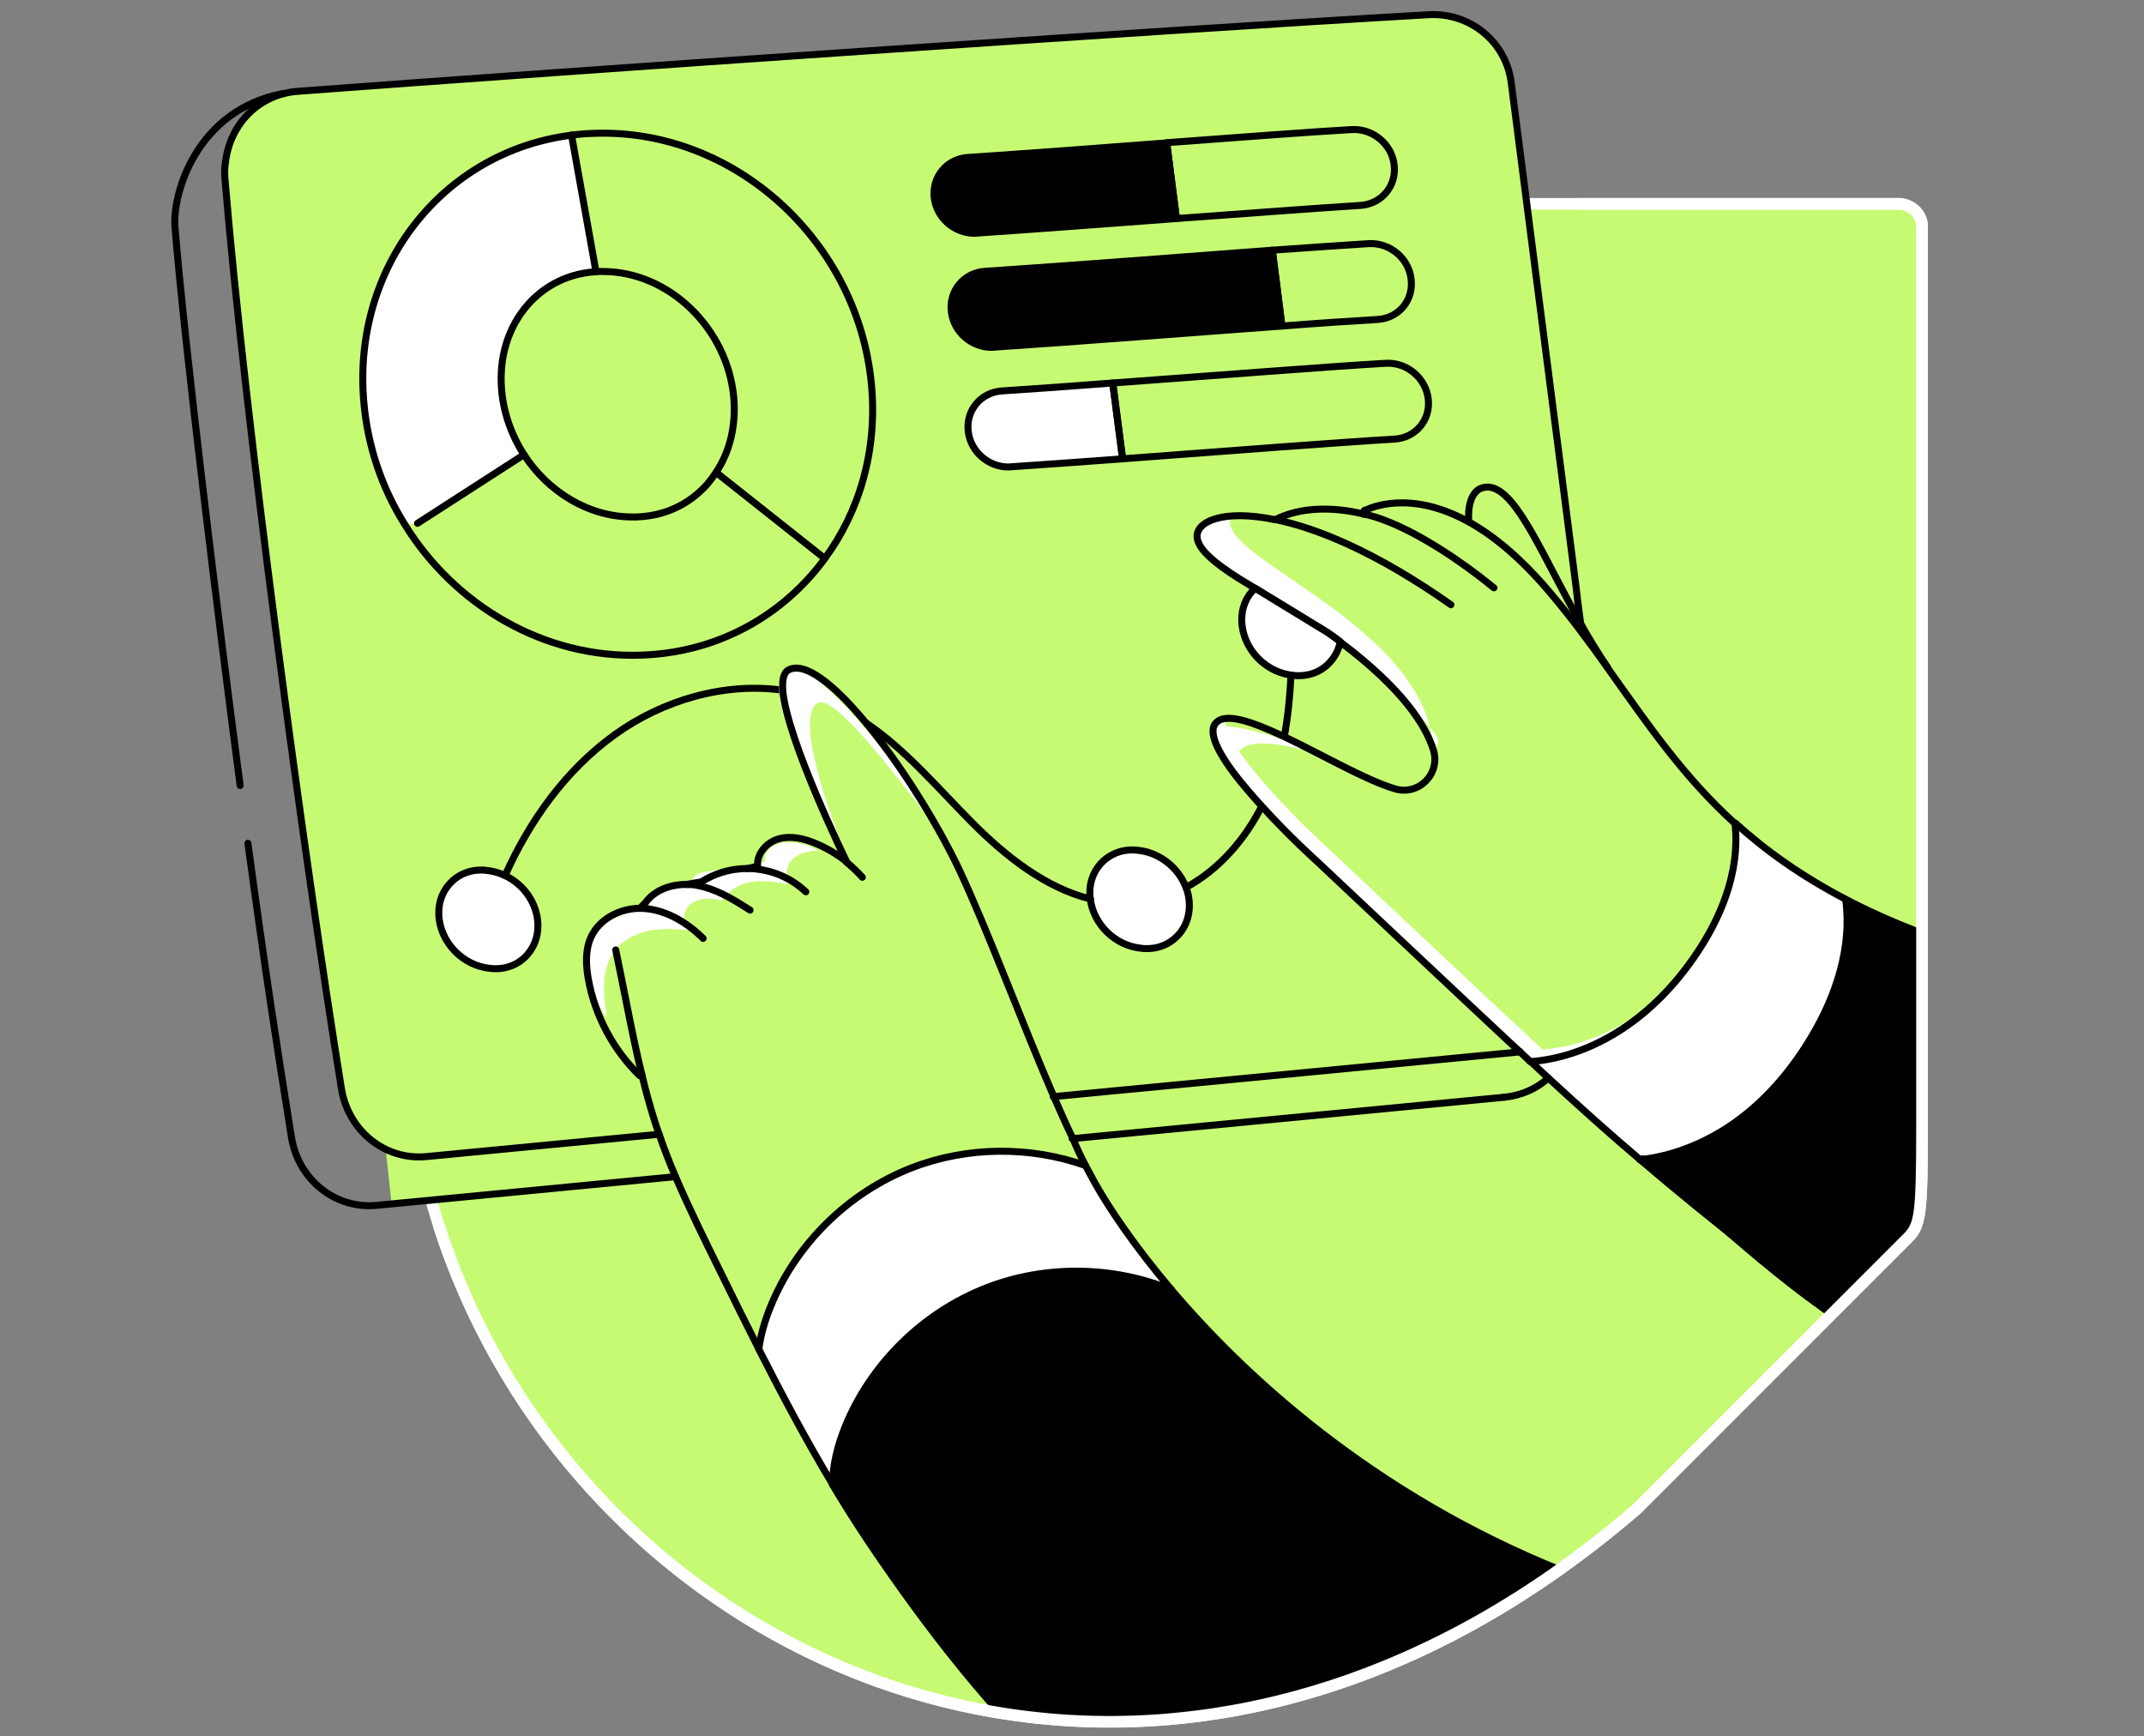 <svg width="368" height="298" viewBox="0 0 368 298" fill="none" xmlns="http://www.w3.org/2000/svg">
<rect x="0" y="0" width="368" height="298" fill="#808080" stroke="none"/>
<path d="M155.771 34.98C-40.47 171.501 140.226 380.417 280.984 258.928L327.447 212.464C329.6 210.312 329.907 208.57 329.907 193.196C329.907 177.958 329.907 152.437 329.907 111.952C329.907 75.67 329.907 43.248 329.907 38.909C329.907 36.415 327.652 34.98 325.944 34.98H155.771Z" fill="#C7FA73" stroke="white" stroke-width="2" stroke-miterlimit="10"/>
<path d="M91.427 191.891L65.918 194.654L67.224 206.712L92.733 203.949L91.427 191.891Z" fill="#C7FA73"/>
<path d="M310.878 178.027C307.735 183.288 303.772 188.071 298.92 191.795C294.069 195.519 288.295 198.115 282.248 198.935C281.975 198.799 281.735 198.901 281.462 199.038C276.132 194.494 270.905 189.779 265.712 185.03C264.687 184.074 263.662 183.117 262.637 182.195C268.206 181.785 273.536 179.735 278.251 176.694C283.102 173.551 287.236 169.28 290.584 164.497C295.333 157.835 298.613 149.704 297.827 141.539C297.793 141.436 297.793 141.368 297.793 141.266C302.952 145.946 309.067 150.319 316.754 154.351C317.916 162.55 315.148 170.92 310.878 178.027Z" fill="white"/>
<mask id="mask0" mask-type="alpha" maskUnits="userSpaceOnUse" x="69" y="34" width="261" height="262">
<path d="M155.771 34.98C-40.47 171.501 140.226 380.417 280.984 258.928L327.447 212.464C329.6 210.312 329.907 208.57 329.907 193.196C329.907 177.958 329.907 152.437 329.907 111.952C329.907 75.67 329.907 43.248 329.907 38.909C329.907 36.415 327.652 34.98 325.944 34.98H155.771Z" fill="#C7FA73"/>
</mask>
<g mask="url(#mask0)">
<path d="M329.122 159.885C367.659 174.713 323.689 231.972 323.689 231.972C308.486 223.841 294.65 210.278 281.496 199.038C281.77 198.901 282.009 198.799 282.282 198.935C288.329 198.149 294.069 195.519 298.954 191.795C303.806 188.071 307.769 183.288 310.912 178.027C315.182 170.92 317.95 162.55 316.822 154.351C320.512 156.298 324.578 158.143 329.122 159.885Z" fill="black"/>
<path d="M271.452 270.852L242.275 323.226L183.547 306.178C170.222 293.81 159.29 279.734 149.109 264.634C146.956 261.422 144.872 258.108 142.891 254.794V254.76C142.857 251.446 143.745 248.098 144.975 244.955C149.348 234.091 158.367 225.208 169.3 220.971C179.378 217.042 190.96 217.213 200.97 221.279H201.005C214.944 237.678 238.107 258.279 271.452 270.852Z" fill="black"/>
<path d="M262.706 182.16C263.731 183.117 264.721 184.074 265.78 185.03C270.939 189.779 276.167 194.494 281.53 199.038C294.684 210.278 307.12 219.81 323.724 231.972C323.724 231.972 367.693 174.713 329.156 159.885C324.646 158.143 320.546 156.298 316.822 154.351C309.135 150.319 303.02 145.946 297.861 141.266" stroke="black" stroke-width="1.2" stroke-miterlimit="10" stroke-linecap="round" stroke-linejoin="round"/>
<path d="M201.039 221.313C214.91 237.678 238.107 258.279 271.418 270.852L242.275 323.226L183.546 306.178C170.222 293.81 159.29 279.734 149.109 264.634C146.956 261.422 144.872 258.108 142.891 254.794" stroke="black" stroke-width="1.2" stroke-miterlimit="10" stroke-linecap="round" stroke-linejoin="round"/>
</g>
<path d="M254.028 83.869C258.811 81.785 263.116 91.795 269.06 102.899C269.812 104.265 270.529 105.632 271.315 107.033L270.803 103.138L270.495 100.507L259.392 14.208C258.469 7.17 252.251 2.113 245.179 2.523C196.085 5.325 99.399 12.021 51.022 15.643C50.168 15.711 49.382 15.848 48.631 16.052C48.255 16.155 47.845 16.258 47.469 16.394C47.162 16.497 46.854 16.633 46.513 16.77C46.376 16.838 46.239 16.907 46.103 16.975C45.761 17.146 45.419 17.317 45.112 17.522C44.907 17.624 44.736 17.727 44.565 17.863C44.258 18.068 43.95 18.307 43.643 18.547C43.37 18.752 43.13 18.991 42.891 19.23L42.379 19.742C41.935 20.186 41.525 20.665 41.183 21.177C40.978 21.485 40.739 21.792 40.568 22.134C40.261 22.646 40.021 23.159 39.782 23.705C39.645 23.979 39.543 24.252 39.441 24.559C39.236 25.106 39.065 25.687 38.962 26.268C38.928 26.439 38.86 26.643 38.86 26.814C38.791 27.088 38.757 27.395 38.723 27.669C38.586 28.659 38.552 29.684 38.621 30.743C41.969 71.399 52.184 147.108 58.607 186.807C59.768 193.947 65.986 199.14 73.195 198.457L113.133 194.665C112.792 193.742 112.484 192.854 112.211 191.932C111.459 189.506 110.776 187.046 110.195 184.552L109.819 184.654C105.241 180.213 102.098 174.303 100.971 168.016C100.561 165.625 100.424 163.062 101.449 160.842C102.884 157.733 106.403 155.922 109.819 155.922L110.742 155C112.313 152.813 115.047 151.822 117.78 151.822L120.41 151.378C120.718 151.173 121.025 151.002 121.333 150.832C123.485 149.67 125.877 149.089 128.337 149.089L130.045 148.679C129.84 146.527 131.616 144.579 133.666 143.999C135.716 143.418 137.937 143.93 139.918 144.75C141.832 145.536 143.677 146.629 145.316 147.928C145.316 147.928 135.067 127.053 134.35 118.478C134.247 116.735 134.486 115.505 135.306 115.027C138.176 113.456 143.267 117.624 148.562 124.012C154.541 131.153 160.759 141.163 164.551 149.089C169.539 159.68 175.21 175.123 180.882 188.242L261.032 180.555C258.299 178.061 255.634 175.498 252.935 173.004C244.018 164.634 235.101 156.264 226.184 147.859C226.184 147.859 221.298 143.486 216.686 138.362C215.934 137.576 215.217 136.722 214.5 135.902C210.366 131.119 207.12 126.199 208.726 124.149C210.058 122.475 213.611 123.397 218.053 125.311C218.838 125.652 219.658 126.028 220.478 126.404C226.97 129.479 234.554 133.92 239.576 135.389C243.642 136.585 247.4 132.759 246.136 128.727C245.828 127.771 245.384 126.643 244.735 125.447C244.53 125.037 244.291 124.627 244.018 124.183C243.608 123.5 243.129 122.783 242.583 122.031C241.216 120.186 239.371 118.102 237.014 115.881C236.057 114.959 235.032 114.071 233.871 113.08C232.743 112.123 231.479 111.167 230.147 110.142C230.147 110.107 230.147 110.107 230.147 110.107C229.429 109.561 228.712 109.014 227.926 108.502L215.559 100.951L212.689 99.209C208.589 96.612 205.788 94.255 205.583 92.239C205.275 89.506 209.99 87.286 218.975 89.165C223.314 86.91 229.02 86.944 234.11 88.174V88.208C234.144 88.208 234.144 88.208 234.178 88.242L234.349 87.593C235.272 87.115 242.105 83.938 252.217 89.54C252.115 89.506 251.636 85.167 254.028 83.869ZM220.034 55.957C205.002 57.05 185.562 58.587 170.632 59.578C170.496 59.612 170.325 59.612 170.188 59.612C166.738 59.612 163.731 56.982 163.287 53.531C162.843 49.91 165.439 46.801 169.061 46.561C183.991 45.571 203.328 44.067 218.394 42.94L220.034 55.957Z" fill="#C7FA73"/>
<path d="M204.148 155.273C204.182 157.528 203.362 159.544 201.756 160.978C200.765 161.901 199.023 162.96 196.358 162.823C196.256 162.823 196.153 162.823 196.051 162.789C191.507 162.448 187.68 158.724 187.134 154.282C187.1 154.009 187.065 153.736 187.065 153.462C186.997 151.207 187.851 149.192 189.423 147.757C190.448 146.834 192.19 145.775 194.821 145.912C194.923 145.912 195.026 145.946 195.128 145.946C198.92 146.219 202.234 148.884 203.499 152.335C203.908 153.257 204.113 154.248 204.148 155.273Z" fill="white"/>
<path d="M86.69 150.251C89.936 151.754 92.259 155.034 92.361 158.655C92.43 160.91 91.576 162.96 90.004 164.395C89.013 165.317 87.271 166.376 84.606 166.24C84.504 166.24 84.401 166.206 84.333 166.206C79.481 165.83 75.484 161.662 75.347 156.879C75.279 154.624 76.133 152.608 77.705 151.173C78.696 150.251 80.472 149.192 83.103 149.328C83.205 149.328 83.308 149.328 83.41 149.363C84.538 149.431 85.665 149.772 86.69 150.251Z" fill="white"/>
<path d="M201.927 37.508C190.311 38.362 177.944 39.319 167.694 40.002C167.558 40.036 167.387 40.036 167.25 40.036C163.799 40.036 160.793 37.405 160.349 33.955C159.939 30.367 162.501 27.259 166.123 27.019C176.372 26.336 188.671 25.414 200.253 24.525L201.927 37.508Z" fill="black" stroke="black" stroke-width="1.2" stroke-miterlimit="10" stroke-linecap="round" stroke-linejoin="round"/>
<path d="M233.495 35.253C226.355 35.697 214.568 36.585 201.927 37.508L200.253 24.491C212.996 23.535 224.817 22.646 232.026 22.236C235.647 22.031 238.927 24.765 239.303 28.352C239.713 31.939 237.116 35.014 233.495 35.253Z" stroke="black" stroke-width="1.2" stroke-miterlimit="10" stroke-linecap="round" stroke-linejoin="round"/>
<path d="M236.433 54.829C232.299 55.068 226.594 55.444 220.034 55.957L218.36 42.94C224.988 42.462 230.728 42.086 234.93 41.813C238.551 41.608 241.831 44.341 242.207 47.928C242.651 51.55 240.055 54.624 236.433 54.829Z" stroke="black" stroke-width="1.2" stroke-miterlimit="10" stroke-linecap="round" stroke-linejoin="round"/>
<path d="M192.703 78.744C185.972 79.257 179.447 79.701 173.536 80.111C173.4 80.145 173.229 80.145 173.092 80.145C169.642 80.145 166.601 77.514 166.191 74.064C165.747 70.442 168.343 67.334 171.965 67.094C177.807 66.719 184.332 66.24 190.994 65.728L192.703 78.744Z" fill="white" stroke="black" stroke-width="1.2" stroke-miterlimit="10" stroke-linecap="round" stroke-linejoin="round"/>
<path d="M239.337 75.362C229.361 75.943 210.468 77.412 192.668 78.744L190.994 65.728C208.862 64.43 227.824 62.926 237.868 62.346C241.455 62.141 244.735 64.874 245.145 68.461C245.589 72.082 242.959 75.157 239.337 75.362Z" stroke="black" stroke-width="1.2" stroke-miterlimit="10" stroke-linecap="round" stroke-linejoin="round"/>
<path d="M98.101 23.193L102.269 46.63C96.393 47.006 92.669 49.91 90.551 52.301C87.168 56.162 85.563 61.389 86.075 67.06C86.451 71.058 87.817 74.781 89.901 78.027L71.658 89.814L69.403 89.951C65.611 83.835 63.151 76.763 62.433 69.213C60.281 45.81 75.997 25.96 98.101 23.193Z" fill="white"/>
<path d="M141.592 95.827C147.537 87.73 150.612 77.31 149.587 66.104C147.332 41.368 126.013 21.997 101.927 22.886C100.629 22.92 99.365 23.022 98.135 23.193C76.031 25.96 60.315 45.81 62.467 69.213C63.151 76.763 65.61 83.835 69.437 89.95C78.012 103.89 93.42 113.046 110.127 112.431C123.246 111.987 134.452 105.598 141.592 95.827Z" stroke="black" stroke-width="1.2" stroke-miterlimit="10" stroke-linecap="round" stroke-linejoin="round"/>
<path d="M122.904 81.068C122.46 81.751 121.982 82.4 121.435 83.049C119.249 85.509 115.388 88.516 109.239 88.721H108.555C101.039 88.721 94.07 84.416 89.936 78.027C87.852 74.816 86.485 71.058 86.109 67.06C85.597 61.389 87.203 56.162 90.585 52.301C92.703 49.91 96.427 47.006 102.303 46.63C102.44 46.63 102.611 46.596 102.816 46.596H103.499C114.773 46.596 124.852 56.298 125.945 68.222C126.355 73.005 125.296 77.48 122.904 81.068Z" stroke="black" stroke-width="1.2" stroke-miterlimit="10" stroke-linecap="round" stroke-linejoin="round"/>
<path d="M98.101 23.159V23.193L102.303 46.664" stroke="black" stroke-width="1.2" stroke-miterlimit="10" stroke-linecap="round" stroke-linejoin="round"/>
<path d="M89.936 78.027L71.658 89.814" stroke="black" stroke-width="1.2" stroke-miterlimit="10" stroke-linecap="round" stroke-linejoin="round"/>
<path d="M141.148 95.519L122.904 81.068" stroke="black" stroke-width="1.2" stroke-miterlimit="10" stroke-linecap="round" stroke-linejoin="round"/>
<path d="M220.41 126.37C220.513 126.062 220.547 125.721 220.615 125.413C221.332 121.143 221.606 116.77 221.708 112.397" stroke="black" stroke-width="1.2" stroke-miterlimit="10" stroke-linecap="round" stroke-linejoin="round"/>
<path d="M203.567 152.301C209.136 149.294 213.68 144.135 216.584 138.327" stroke="black" stroke-width="1.2" stroke-miterlimit="10" stroke-linecap="round" stroke-linejoin="round"/>
<path d="M148.459 123.944C155.361 128.556 160.93 135.218 166.874 141.197C172.58 146.937 179.481 152.403 187.168 154.282" stroke="black" stroke-width="1.2" stroke-miterlimit="10" stroke-linecap="round" stroke-linejoin="round"/>
<path d="M86.69 150.251C90.961 140.753 97.144 132.109 105.549 126.062C113.748 120.152 124.339 117.077 134.213 118.444" stroke="black" stroke-width="1.2" stroke-miterlimit="10" stroke-linecap="round" stroke-linejoin="round"/>
<path d="M203.567 152.301C203.943 153.223 204.113 154.214 204.148 155.239C204.182 157.494 203.362 159.509 201.756 160.944C200.765 161.867 199.023 162.926 196.358 162.789C196.256 162.789 196.153 162.789 196.051 162.755C191.507 162.413 187.68 158.689 187.134 154.248C187.1 153.975 187.065 153.701 187.065 153.428C186.997 151.173 187.851 149.158 189.423 147.723C190.448 146.8 192.19 145.741 194.821 145.878C194.923 145.878 195.026 145.912 195.128 145.912C198.955 146.219 202.269 148.884 203.567 152.301Z" stroke="black" stroke-width="1.2" stroke-miterlimit="10" stroke-linecap="round" stroke-linejoin="round"/>
<path d="M84.299 166.206C79.447 165.83 75.45 161.662 75.313 156.879C75.245 154.624 76.099 152.608 77.671 151.173C78.661 150.251 80.438 149.192 83.069 149.328C83.171 149.328 83.274 149.328 83.376 149.363C84.538 149.465 85.631 149.772 86.656 150.251C89.901 151.754 92.225 155.034 92.327 158.655C92.395 160.91 91.541 162.96 89.97 164.395C88.979 165.317 87.237 166.376 84.572 166.24C84.504 166.24 84.367 166.206 84.299 166.206Z" stroke="black" stroke-width="1.2" stroke-miterlimit="10" stroke-linecap="round" stroke-linejoin="round"/>
<path d="M201.039 221.313C190.994 217.247 179.447 217.111 169.368 221.006C158.436 225.208 149.382 234.125 145.043 244.989C143.779 248.098 142.891 251.446 142.959 254.794C138.415 247.244 134.281 239.454 130.284 231.597C130.591 229.171 131.309 226.745 132.231 224.456C136.604 213.592 145.624 204.709 156.557 200.473C166.02 196.817 176.782 196.715 186.348 200.097C186.86 201.122 187.373 202.078 187.92 203.001C190.414 207.442 194.752 213.934 201.039 221.313Z" fill="white"/>
<path d="M290.618 164.497C287.27 169.28 283.17 173.517 278.285 176.694C273.604 179.735 268.24 181.785 262.672 182.195H262.637C262.535 182.126 262.467 182.058 262.432 181.956C261.92 181.477 261.407 181.033 260.929 180.555C258.196 178.061 255.531 175.498 252.832 173.004C243.915 164.634 234.998 156.264 226.081 147.859C226.081 147.859 221.196 143.486 216.584 138.362C215.832 137.576 215.114 136.722 214.397 135.902C210.263 131.119 207.017 126.199 208.623 124.149C209.956 122.475 213.509 123.398 217.95 125.311C218.736 125.652 219.556 126.028 220.376 126.404C226.867 129.479 234.452 133.92 239.474 135.389C243.539 136.585 247.297 132.759 246.033 128.727C244.735 124.525 240.806 118.273 230.044 110.176C230.044 110.142 230.044 110.142 230.044 110.142C229.327 109.595 228.609 109.048 227.824 108.536L215.456 100.986L212.586 99.243C208.487 96.647 205.685 94.289 205.48 92.274C205.173 89.54 209.887 87.32 218.873 89.199C223.211 86.944 228.917 86.978 234.007 88.208V88.242C234.042 88.242 234.042 88.242 234.076 88.276L234.247 87.627C235.169 87.149 242.002 83.972 252.115 89.575C256.18 91.829 260.724 95.485 265.678 101.259C266.908 102.694 268.104 104.163 269.231 105.598C270.017 106.554 270.769 107.579 271.486 108.536C272.989 110.517 274.458 112.533 275.859 114.515C276.132 114.925 276.44 115.335 276.747 115.779C283.068 124.627 289.012 133.339 297.793 141.334C297.793 141.436 297.793 141.505 297.827 141.607C298.647 149.704 295.333 157.801 290.618 164.497Z" fill="#C7FA73"/>
<path d="M286.04 170.135C283.717 172.629 281.12 174.815 278.319 176.66C273.638 179.701 268.275 181.75 262.706 182.16H262.672C262.569 182.092 262.501 182.024 262.467 181.921C261.954 181.443 261.442 180.999 260.963 180.521C258.23 178.027 255.565 175.464 252.866 172.97C243.949 164.6 235.032 156.23 226.116 147.825C226.116 147.825 221.23 143.452 216.618 138.327C215.866 137.542 215.149 136.687 214.431 135.868C210.297 131.084 207.052 126.165 208.657 124.115C209.033 123.637 209.58 123.363 210.297 123.295C210.195 125.721 213.031 129.786 216.481 133.818C217.199 134.638 217.916 135.492 218.668 136.278C223.28 141.368 228.165 145.775 228.165 145.775C237.082 154.146 245.965 162.55 254.916 170.92C257.615 173.414 260.314 175.977 263.013 178.471C263.526 178.949 264.004 179.393 264.516 179.871C264.551 179.974 264.653 180.042 264.721 180.111H264.756C270.324 179.701 275.654 177.651 280.369 174.61C282.385 173.312 284.264 171.774 286.04 170.135Z" fill="white"/>
<path d="M213.03 133.544C213.03 133.544 206.983 123.398 226.799 129.581C221.093 126.746 212.142 124.32 209.785 124.73C207.427 125.106 213.03 133.544 213.03 133.544Z" fill="white"/>
<path d="M246.033 128.693C244.872 106.691 207.325 95.382 211.425 88.516C202.918 90.292 205.207 94.05 208.897 96.647C212.586 99.209 232.504 110.381 238.039 116.94C243.539 123.534 248.903 126.541 246.033 128.693Z" fill="white"/>
<path d="M290.618 164.497C287.27 169.28 283.17 173.517 278.285 176.694C273.604 179.735 268.24 181.785 262.672 182.195H262.637C262.535 182.126 262.467 182.058 262.432 181.956C261.92 181.477 261.407 181.033 260.929 180.555C258.196 178.061 255.531 175.498 252.832 173.004C243.915 164.634 234.998 156.264 226.081 147.859C226.081 147.859 221.196 143.486 216.584 138.362C215.832 137.576 215.114 136.722 214.397 135.902C210.263 131.119 207.017 126.199 208.623 124.149C209.956 122.475 213.509 123.398 217.95 125.311C218.736 125.652 219.556 126.028 220.376 126.404C226.867 129.479 234.452 133.92 239.474 135.389C243.539 136.585 247.297 132.759 246.033 128.727C244.735 124.525 240.806 118.273 230.044 110.176C230.044 110.142 230.044 110.142 230.044 110.142C229.327 109.595 228.609 109.048 227.824 108.536L215.456 100.986L212.586 99.243C208.487 96.647 205.685 94.289 205.48 92.274C205.173 89.54 209.887 87.32 218.873 89.199C223.211 86.944 228.917 86.978 234.007 88.208V88.242C234.042 88.242 234.042 88.242 234.076 88.276L234.247 87.627C235.169 87.149 242.002 83.972 252.115 89.575C256.18 91.829 260.724 95.485 265.678 101.259C266.908 102.694 268.104 104.163 269.231 105.598C270.017 106.554 270.769 107.579 271.486 108.536C272.989 110.517 274.458 112.533 275.859 114.515C276.132 114.925 276.44 115.335 276.747 115.779C283.068 124.627 289.012 133.339 297.793 141.334C297.793 141.436 297.793 141.505 297.827 141.607C298.647 149.704 295.333 157.801 290.618 164.497Z" stroke="black" stroke-width="1.2" stroke-miterlimit="10" stroke-linecap="round" stroke-linejoin="round"/>
<path d="M186.314 200.029C176.748 196.646 165.986 196.749 156.522 200.404C145.59 204.641 136.57 213.524 132.197 224.388C131.275 226.677 130.557 229.103 130.25 231.528C127.995 227.087 125.808 222.645 123.622 218.204C120.957 212.806 118.292 207.408 115.935 201.908C114.91 199.516 113.953 197.09 113.133 194.631C112.792 193.708 112.484 192.82 112.211 191.897C111.459 189.472 110.776 187.012 110.195 184.518L109.819 184.62C105.241 180.179 102.098 174.269 100.971 167.982C100.561 165.591 100.424 163.028 101.449 160.808C102.884 157.699 106.403 155.888 109.819 155.888L110.742 154.966C112.313 152.779 115.047 151.788 117.78 151.788L120.41 151.344C120.718 151.139 121.025 150.968 121.333 150.797C123.485 149.636 125.877 149.055 128.337 149.055L130.045 148.645C129.84 146.493 131.616 144.545 133.666 143.965C135.716 143.384 137.937 143.896 139.918 144.716C141.832 145.502 143.676 146.595 145.316 147.893C145.316 147.893 135.067 127.019 134.35 118.444C134.247 116.701 134.486 115.471 135.306 114.993C138.176 113.421 143.267 117.59 148.562 123.978C154.541 131.119 160.759 141.129 164.551 149.055C169.539 159.646 175.21 175.088 180.882 188.208C181.975 190.702 183.034 193.127 184.161 195.416C184.811 197.022 185.562 198.559 186.314 200.029Z" fill="#C7FA73"/>
<path d="M144.121 143.93C144.121 143.93 135.819 123.022 140.363 120.664C143.882 118.444 160.451 142.53 160.451 141.471C160.451 140.446 141.353 112.602 135.17 114.959C129.02 117.35 144.121 143.93 144.121 143.93Z" fill="white"/>
<path d="M104.182 174.679C103.875 172.697 103.601 170.715 103.704 168.7C103.806 166.718 104.353 164.668 105.549 163.097C107.018 161.218 109.307 160.124 111.664 159.68C114.022 159.27 116.413 159.441 118.805 159.714C117.472 158.485 115.764 157.22 114.09 156.571C111.903 155.751 109.478 155.478 107.223 155.991C104.968 156.503 102.85 157.904 101.62 159.885C100.288 162.038 100.083 164.737 100.629 167.162C101.176 169.588 102.611 172.697 104.182 174.679Z" fill="white"/>
<path d="M117.472 158.074C117.233 157.118 117.609 156.059 118.292 155.375C119.01 154.692 119.966 154.351 120.957 154.248C121.948 154.18 122.904 154.316 123.861 154.556C124.51 153.736 125.774 152.506 126.765 152.027C129.396 150.763 132.505 151.242 135.375 151.754C133.564 146.629 139.372 145.673 140.773 146.117C139.201 145.297 137.493 144.579 135.682 144.545C134.623 144.511 133.53 144.682 132.641 145.229C131.753 145.809 131.138 146.868 131.343 147.893C128.029 148.406 124.579 149.089 121.23 149.602C120.684 149.704 120.137 149.772 119.659 150.046C119.181 150.319 118.771 150.797 118.771 151.344C116.721 151.481 115.012 151.788 113.065 152.437C112.45 152.642 111.767 152.881 111.425 153.462C111.084 154.077 111.22 154.863 111.596 155.444C113.714 156.4 115.457 157.152 117.472 158.074Z" fill="white"/>
<path d="M186.314 200.029C176.748 196.646 165.986 196.749 156.522 200.404C145.59 204.641 136.57 213.524 132.197 224.388C131.275 226.677 130.557 229.103 130.25 231.528C127.995 227.087 125.808 222.645 123.622 218.204C120.957 212.806 118.292 207.408 115.935 201.908C114.91 199.516 113.953 197.09 113.133 194.631C112.792 193.708 112.484 192.82 112.211 191.897C111.459 189.472 110.776 187.012 110.195 184.518L109.819 184.62C105.241 180.179 102.098 174.269 100.971 167.982C100.561 165.591 100.424 163.028 101.449 160.808C102.884 157.699 106.403 155.888 109.819 155.888L110.742 154.966C112.313 152.779 115.047 151.788 117.78 151.788L120.41 151.344C120.718 151.139 121.025 150.968 121.333 150.797C123.485 149.636 125.877 149.055 128.337 149.055L130.045 148.645C129.84 146.493 131.616 144.545 133.666 143.965C135.716 143.384 137.937 143.896 139.918 144.716C141.832 145.502 143.676 146.595 145.316 147.893C145.316 147.893 135.067 127.019 134.35 118.444C134.247 116.701 134.486 115.471 135.306 114.993C138.176 113.421 143.267 117.59 148.562 123.978C154.541 131.119 160.759 141.129 164.551 149.055C169.539 159.646 175.21 175.088 180.882 188.208C181.975 190.702 183.034 193.127 184.161 195.416C184.811 197.022 185.562 198.559 186.314 200.029Z" stroke="black" stroke-width="1.2" stroke-miterlimit="10" stroke-linecap="round" stroke-linejoin="round"/>
<path d="M260.929 180.521L180.779 188.208" stroke="black" stroke-width="1.2" stroke-miterlimit="10" stroke-linecap="round" stroke-linejoin="round"/>
<path d="M220.034 55.957C205.002 57.05 185.562 58.587 170.632 59.578C170.496 59.612 170.325 59.612 170.188 59.612C166.738 59.612 163.731 56.982 163.287 53.531C162.843 49.91 165.439 46.801 169.061 46.561C183.991 45.571 203.328 44.067 218.394 42.94L220.034 55.957Z" fill="black" stroke="black" stroke-width="1.2" stroke-miterlimit="10" stroke-linecap="round" stroke-linejoin="round"/>
<path d="M113.133 194.665L73.195 198.491C65.986 199.174 59.768 193.981 58.607 186.841C52.184 147.142 41.969 71.433 38.621 30.777C38.518 29.753 38.552 28.693 38.723 27.703C39.509 21.314 44.394 16.189 51.056 15.677C99.399 12.055 196.085 5.359 245.179 2.523C252.286 2.113 258.503 7.136 259.392 14.208L270.495 100.541L270.803 103.172L271.315 107.067L271.52 108.502" stroke="black" stroke-width="1.2" stroke-miterlimit="10" stroke-linecap="round" stroke-linejoin="round"/>
<path d="M258.162 188.31C261.1 188.037 263.731 186.841 265.746 185.03" stroke="black" stroke-width="1.2" stroke-miterlimit="10" stroke-linecap="round" stroke-linejoin="round"/>
<path d="M184.025 195.416L258.162 188.31" stroke="black" stroke-width="1.2" stroke-miterlimit="10" stroke-linecap="round" stroke-linejoin="round"/>
<path d="M42.55 144.716C45.624 167.299 47.503 179.496 50.032 195.211C51.193 202.352 57.411 207.545 64.654 206.861L115.935 201.942" stroke="black" stroke-width="1.2" stroke-miterlimit="10" stroke-linecap="round" stroke-linejoin="round"/>
<path d="M48.597 16.053C33.803 18.82 29.499 33.237 30.045 39.114C31.753 59.886 37.322 105.222 41.217 134.808" stroke="black" stroke-width="1.2" stroke-miterlimit="10" stroke-linecap="round" stroke-linejoin="round"/>
<path d="M109.785 155.888C109.819 155.888 109.819 155.888 109.854 155.888C110.127 155.888 110.4 155.922 110.639 155.922C113.783 156.161 116.789 157.699 119.215 159.714C119.727 160.159 120.205 160.569 120.684 161.047" stroke="black" stroke-width="1.2" stroke-miterlimit="10" stroke-linecap="round" stroke-linejoin="round"/>
<path d="M117.746 151.788C118.429 151.788 119.078 151.822 119.727 151.959C119.864 151.993 120.035 152.027 120.171 152.062C120.41 152.096 120.65 152.164 120.855 152.232C123.69 152.984 126.253 154.624 128.747 156.195" stroke="black" stroke-width="1.2" stroke-miterlimit="10" stroke-linecap="round" stroke-linejoin="round"/>
<path d="M128.268 149.055C128.712 149.055 129.191 149.089 129.635 149.123C129.737 149.123 129.84 149.158 129.908 149.158C133.051 149.499 136.024 150.9 138.313 153.052" stroke="black" stroke-width="1.2" stroke-miterlimit="10" stroke-linecap="round" stroke-linejoin="round"/>
<path d="M148.015 150.558C147.161 149.602 146.205 148.713 145.214 147.893" stroke="black" stroke-width="1.2" stroke-miterlimit="10" stroke-linecap="round" stroke-linejoin="round"/>
<path d="M105.686 163.028C106.369 166.308 107.018 169.588 107.667 172.834C108.453 176.762 109.239 180.657 110.195 184.518" stroke="black" stroke-width="1.2" stroke-miterlimit="10" stroke-linecap="round" stroke-linejoin="round"/>
<path d="M142.925 254.76C138.381 247.21 134.247 239.42 130.25 231.562" stroke="black" stroke-width="1.2" stroke-miterlimit="10" stroke-linecap="round" stroke-linejoin="round"/>
<path d="M201.039 221.313C194.787 213.934 190.414 207.442 187.885 202.933C187.373 202.01 186.86 201.053 186.314 200.029" stroke="black" stroke-width="1.2" stroke-miterlimit="10" stroke-linecap="round" stroke-linejoin="round"/>
<path d="M142.925 254.794C142.891 251.446 143.779 248.098 145.009 244.989C149.382 234.125 158.401 225.242 169.334 221.006C179.412 217.077 190.994 217.247 201.004 221.313H201.039" stroke="black" stroke-width="1.2" stroke-miterlimit="10" stroke-linecap="round" stroke-linejoin="round"/>
<path d="M252.115 89.506C252.115 89.506 251.602 85.167 254.028 83.869C258.811 81.785 263.116 91.795 269.06 102.899C269.812 104.265 270.529 105.632 271.315 107.033C272.716 109.561 274.253 112.055 275.893 114.481" stroke="black" stroke-width="1.2" stroke-miterlimit="10" stroke-linecap="round" stroke-linejoin="round"/>
<path d="M234.076 88.208C235.408 88.516 236.706 88.891 237.868 89.37C243.676 91.59 250.782 96.271 256.419 100.883" stroke="black" stroke-width="1.2" stroke-miterlimit="10" stroke-linecap="round" stroke-linejoin="round"/>
<path d="M218.873 89.165C226.218 90.668 236.433 94.904 249.04 103.787" stroke="black" stroke-width="1.2" stroke-miterlimit="10" stroke-linecap="round" stroke-linejoin="round"/>
<path d="M234.247 87.559C234.178 87.593 234.144 87.627 234.144 87.627" stroke="black" stroke-width="1.2" stroke-miterlimit="10" stroke-linecap="round" stroke-linejoin="round"/>
<path d="M316.788 154.351C317.916 162.55 315.148 170.92 310.878 178.027C307.735 183.288 303.771 188.071 298.92 191.795C294.069 195.519 288.295 198.115 282.248 198.935C281.974 198.799 281.735 198.901 281.462 199.038" stroke="black" stroke-width="1.2" stroke-miterlimit="10" stroke-linecap="round" stroke-linejoin="round"/>
<path d="M230.044 110.142C229.737 111.713 228.951 113.046 227.824 114.105C226.833 115.027 225.091 116.086 222.426 115.95C222.323 115.95 222.221 115.95 222.118 115.915C217.574 115.574 213.748 111.85 213.201 107.409C213.167 107.135 213.133 106.862 213.133 106.589C213.065 104.368 213.885 102.386 215.422 100.951L227.79 108.502C228.61 109.048 229.327 109.595 230.044 110.142Z" fill="white" stroke="black" stroke-width="1.2" stroke-miterlimit="10" stroke-linecap="round" stroke-linejoin="round"/>
<path d="M75.279 210.21C99.741 286.738 197.417 331.084 280.984 258.928L327.448 212.464C329.6 210.312 329.907 208.57 329.907 193.196C329.907 177.958 329.907 152.437 329.907 111.952C329.907 75.67 329.907 43.248 329.907 38.909C329.907 36.415 327.653 34.98 325.944 34.98H270.803" stroke="white" stroke-width="2" stroke-miterlimit="10"/>
</svg>

